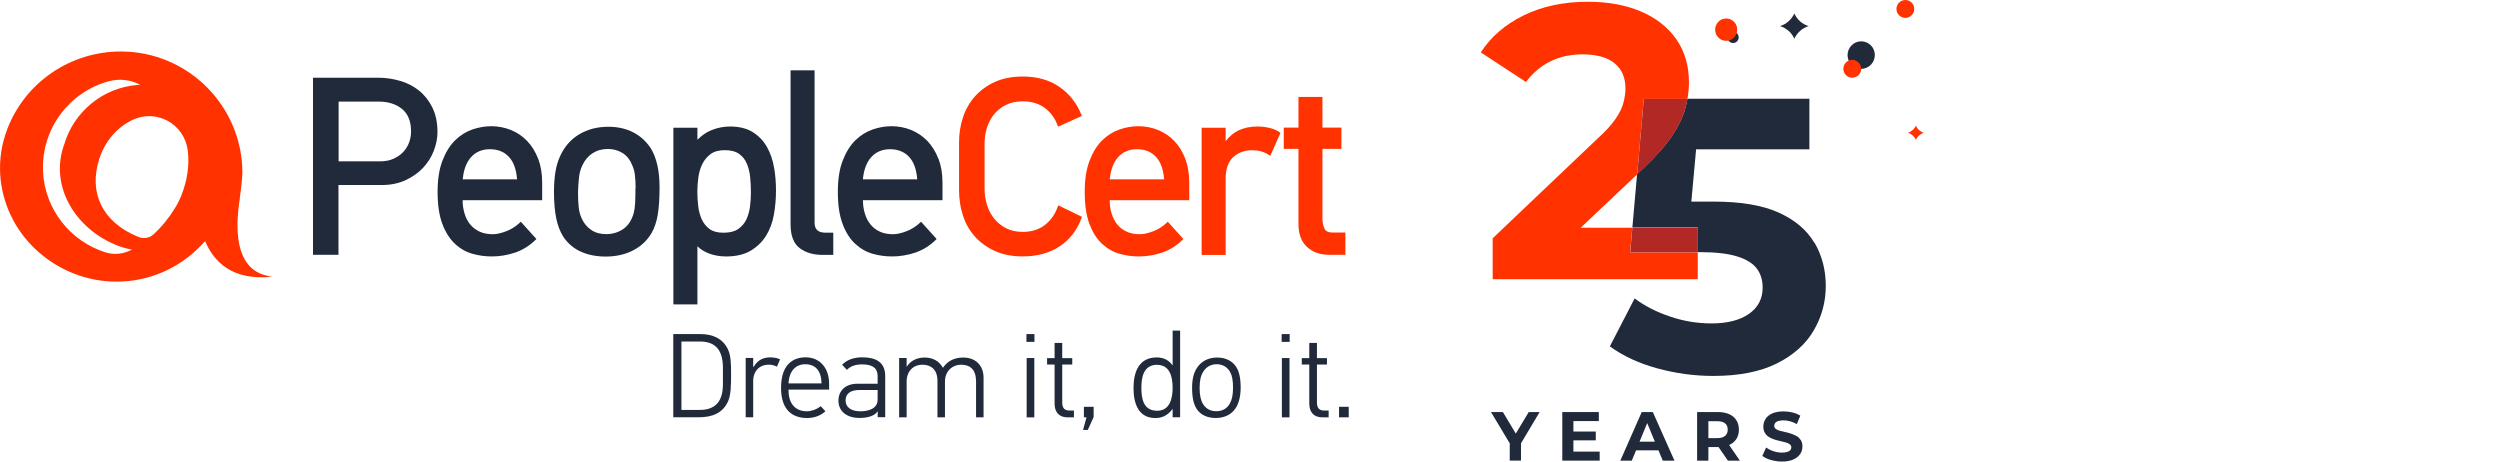 <svg width="195" height="36" viewBox="0 0 195 36" fill="none" xmlns="http://www.w3.org/2000/svg">
<g clip-path="url(#clip0_824_4514)">
<path d="M32.063 10.256C32.063 10.537 32.013 10.818 31.917 11.094C31.821 11.364 31.669 11.618 31.467 11.837C31.27 12.057 31.011 12.237 30.707 12.377C30.403 12.518 30.043 12.586 29.637 12.586H26.412V7.925H29.559C30.285 7.925 30.898 8.122 31.365 8.505C31.827 8.882 32.063 9.473 32.063 10.256ZM33.724 8.381C33.454 7.847 33.105 7.402 32.677 7.059C32.249 6.721 31.754 6.462 31.197 6.305C30.651 6.147 30.082 6.062 29.514 6.062H24.414V19.874H26.401V14.432H29.784C30.465 14.432 31.078 14.308 31.619 14.06C32.159 13.813 32.615 13.492 32.986 13.104C33.352 12.715 33.639 12.271 33.831 11.775C34.022 11.28 34.123 10.79 34.123 10.306C34.123 9.563 33.988 8.91 33.718 8.376" fill="#202A3B"/>
<path d="M36.092 13.992C36.159 13.255 36.373 12.68 36.728 12.275C37.105 11.847 37.594 11.639 38.219 11.639C38.844 11.639 39.339 11.847 39.711 12.253C40.065 12.641 40.274 13.226 40.33 13.986H36.092V13.992ZM41.973 12.377C41.765 11.836 41.478 11.375 41.118 10.998C40.758 10.62 40.33 10.333 39.846 10.136C39.362 9.945 38.85 9.844 38.326 9.844C37.842 9.844 37.347 9.928 36.851 10.097C36.356 10.266 35.9 10.547 35.495 10.947C35.095 11.341 34.763 11.876 34.51 12.534C34.257 13.193 34.133 14.009 34.133 14.966C34.133 15.979 34.257 16.817 34.504 17.465C34.746 18.117 35.078 18.635 35.484 19.012C35.883 19.389 36.345 19.654 36.851 19.795C37.347 19.935 37.853 20.003 38.36 20.003C38.968 20.003 39.57 19.902 40.155 19.71C40.741 19.513 41.276 19.187 41.743 18.736L41.822 18.658L41.838 18.641L41.822 18.624L40.639 17.312L40.623 17.296L40.606 17.312L40.521 17.391C40.212 17.678 39.857 17.898 39.469 18.044C39.08 18.191 38.731 18.269 38.439 18.269C38.045 18.269 37.696 18.202 37.409 18.067C37.116 17.932 36.874 17.746 36.677 17.509C36.48 17.267 36.334 16.986 36.238 16.665C36.137 16.339 36.086 15.99 36.086 15.63V15.613H42.289V14.228C42.289 13.542 42.182 12.917 41.979 12.382" fill="#202A3B"/>
<path d="M49.566 14.659C49.566 15.166 49.554 15.577 49.538 15.881C49.521 16.179 49.481 16.438 49.419 16.658C49.25 17.22 48.969 17.631 48.592 17.879C48.209 18.132 47.764 18.262 47.28 18.262C46.83 18.262 46.436 18.155 46.115 17.935C45.789 17.716 45.535 17.412 45.367 17.023C45.243 16.753 45.164 16.455 45.136 16.128C45.102 15.796 45.085 15.425 45.085 14.992C45.096 14.581 45.125 14.192 45.164 13.832C45.198 13.495 45.288 13.179 45.423 12.898C45.609 12.498 45.873 12.177 46.217 11.958C46.56 11.733 46.965 11.62 47.416 11.62C47.838 11.62 48.226 11.727 48.569 11.941C48.901 12.149 49.16 12.487 49.335 12.937C49.431 13.157 49.498 13.41 49.526 13.686C49.56 13.973 49.577 14.305 49.577 14.671M51.271 12.881C51.158 12.369 50.984 11.924 50.759 11.564C50.41 11.029 49.948 10.607 49.386 10.32C48.823 10.033 48.175 9.887 47.461 9.887C46.599 9.887 45.834 10.084 45.187 10.472C44.534 10.86 44.038 11.423 43.706 12.144C43.52 12.532 43.391 12.965 43.318 13.438C43.245 13.905 43.211 14.418 43.211 14.969C43.211 15.757 43.267 16.438 43.38 17.001C43.492 17.569 43.684 18.07 43.954 18.492C44.303 19.005 44.77 19.393 45.333 19.641C45.89 19.888 46.537 20.012 47.252 20.012C48.035 20.012 48.744 19.855 49.363 19.539C49.988 19.224 50.477 18.763 50.826 18.172C51.052 17.783 51.215 17.288 51.31 16.714C51.401 16.145 51.446 15.436 51.446 14.603C51.446 13.973 51.389 13.399 51.277 12.892" fill="#202A3B"/>
<path d="M58.574 14.955C58.574 15.332 58.546 15.726 58.501 16.115C58.45 16.497 58.349 16.841 58.203 17.145C58.056 17.437 57.843 17.685 57.567 17.871C57.291 18.056 56.914 18.152 56.435 18.152C55.957 18.152 55.608 18.056 55.349 17.865C55.084 17.674 54.882 17.42 54.741 17.116C54.6 16.807 54.505 16.458 54.46 16.075C54.415 15.687 54.392 15.31 54.392 14.95C54.392 14.589 54.42 14.229 54.471 13.846C54.522 13.469 54.623 13.115 54.781 12.794C54.932 12.484 55.152 12.22 55.428 12.017C55.698 11.815 56.069 11.713 56.531 11.713C56.992 11.713 57.381 11.809 57.645 12C57.916 12.192 58.118 12.445 58.248 12.755C58.383 13.07 58.473 13.424 58.512 13.807C58.552 14.195 58.569 14.584 58.569 14.955M60.375 13.064C60.274 12.473 60.088 11.933 59.824 11.466C59.553 10.987 59.182 10.599 58.715 10.306C58.248 10.014 57.651 9.867 56.942 9.867C56.447 9.867 55.962 9.963 55.501 10.149C55.107 10.306 54.736 10.559 54.398 10.903V9.963H52.523V23.741H54.398V19.21C54.651 19.452 54.944 19.638 55.27 19.762C55.681 19.919 56.137 20.004 56.632 20.004C57.403 20.004 58.056 19.852 58.563 19.548C59.064 19.244 59.469 18.85 59.767 18.366C60.06 17.887 60.263 17.33 60.37 16.711C60.477 16.103 60.527 15.473 60.527 14.848C60.527 14.223 60.477 13.649 60.381 13.064" fill="#202A3B"/>
<path d="M64.974 18.148H64.394C63.814 18.148 63.538 17.9 63.538 17.371V5.484H61.664V17.506C61.664 18.379 61.906 19.004 62.379 19.358C62.84 19.707 63.443 19.882 64.174 19.882H64.996V18.148H64.974Z" fill="#202A3B"/>
<path d="M67.305 13.992C67.372 13.255 67.586 12.68 67.941 12.275C68.312 11.853 68.813 11.639 69.432 11.639C70.051 11.639 70.552 11.847 70.924 12.253C71.278 12.641 71.487 13.226 71.543 13.986H67.305V13.992ZM73.192 12.377C72.984 11.836 72.697 11.375 72.337 10.998C71.976 10.62 71.549 10.333 71.065 10.136C70.581 9.945 70.074 9.844 69.545 9.844C69.061 9.844 68.566 9.928 68.07 10.097C67.575 10.266 67.119 10.553 66.714 10.947C66.314 11.341 65.982 11.876 65.729 12.534C65.475 13.187 65.352 14.009 65.352 14.966C65.352 15.979 65.475 16.817 65.723 17.465C65.965 18.117 66.297 18.641 66.702 19.012C67.108 19.389 67.569 19.654 68.07 19.795C68.566 19.935 69.072 20.003 69.579 20.003C70.186 20.003 70.789 19.902 71.374 19.71C71.96 19.513 72.494 19.187 72.961 18.736L73.04 18.658L73.057 18.641L73.04 18.624L71.858 17.312L71.841 17.296L71.824 17.312L71.74 17.391C71.43 17.678 71.076 17.898 70.688 18.044C70.299 18.191 69.95 18.269 69.657 18.269C69.263 18.269 68.915 18.202 68.627 18.067C68.335 17.932 68.093 17.746 67.901 17.509C67.704 17.267 67.558 16.986 67.462 16.665C67.361 16.339 67.31 15.99 67.31 15.63V15.613H73.513V14.228C73.513 13.536 73.406 12.917 73.203 12.382" fill="#202A3B"/>
<path d="M84.373 16.905L82.572 16.027L82.55 16.015L82.538 16.038L82.493 16.156C82.285 16.736 81.942 17.209 81.48 17.563C81.019 17.912 80.45 18.087 79.786 18.087C79.279 18.087 78.835 17.991 78.469 17.799C78.097 17.608 77.788 17.355 77.54 17.045C77.293 16.736 77.107 16.375 76.983 15.976C76.859 15.571 76.797 15.143 76.797 14.704V11.186C76.797 10.775 76.859 10.364 76.983 9.965C77.107 9.571 77.293 9.216 77.54 8.912C77.782 8.614 78.097 8.366 78.469 8.181C78.84 7.995 79.279 7.905 79.786 7.905C80.45 7.905 81.019 8.074 81.475 8.406C81.93 8.738 82.268 9.188 82.477 9.745L82.522 9.858L82.533 9.88L82.555 9.869L84.362 9.053L84.385 9.042V9.019L84.334 8.918C83.974 8.029 83.405 7.308 82.628 6.774C81.857 6.239 80.895 5.969 79.769 5.969C78.947 5.969 78.221 6.109 77.602 6.391C76.983 6.672 76.46 7.055 76.043 7.522C75.626 7.995 75.311 8.547 75.109 9.166C74.906 9.779 74.805 10.432 74.805 11.102V14.839C74.805 15.526 74.906 16.184 75.109 16.809C75.311 17.434 75.621 17.985 76.043 18.452C76.46 18.919 76.983 19.297 77.602 19.578C78.221 19.859 78.947 20 79.769 20C80.895 20 81.863 19.736 82.645 19.218C83.433 18.7 84.007 17.963 84.351 17.028L84.385 16.933V16.916L84.373 16.905Z" fill="#FF3200"/>
<path d="M86.562 13.992C86.63 13.255 86.844 12.68 87.198 12.275C87.576 11.847 88.065 11.639 88.69 11.639C89.315 11.639 89.805 11.842 90.182 12.253C90.536 12.641 90.745 13.226 90.801 13.986H86.568L86.562 13.992ZM92.45 12.377C92.242 11.836 91.955 11.375 91.594 10.998C91.234 10.62 90.806 10.333 90.322 10.136C89.838 9.945 89.332 9.844 88.803 9.844C88.319 9.844 87.818 9.928 87.328 10.097C86.833 10.266 86.371 10.553 85.972 10.947C85.566 11.341 85.24 11.876 84.987 12.534C84.733 13.187 84.609 14.009 84.609 14.966C84.609 15.979 84.733 16.817 84.975 17.465C85.223 18.117 85.549 18.641 85.955 19.012C86.36 19.389 86.816 19.654 87.322 19.795C87.818 19.935 88.324 20.003 88.825 20.003C89.433 20.003 90.035 19.902 90.621 19.71C91.206 19.513 91.741 19.187 92.208 18.736L92.287 18.658L92.304 18.641L92.287 18.624L91.105 17.312L91.088 17.296L91.071 17.312L90.987 17.391C90.677 17.678 90.322 17.898 89.934 18.044C89.546 18.191 89.197 18.269 88.904 18.269C88.51 18.269 88.161 18.202 87.874 18.067C87.581 17.932 87.339 17.746 87.148 17.509C86.951 17.267 86.805 16.98 86.709 16.665C86.608 16.339 86.557 15.995 86.557 15.63V15.613H92.76V14.228C92.76 13.542 92.653 12.917 92.45 12.382" fill="#FF3200"/>
<path d="M99.862 10.357L99.783 10.301C99.592 10.16 99.338 10.053 99.034 9.98C98.736 9.907 98.41 9.867 98.066 9.867C97.526 9.867 97.036 9.969 96.608 10.171C96.243 10.34 95.905 10.621 95.601 11.01V9.963H93.727V19.886H95.601V13.914C95.601 13.177 95.798 12.625 96.181 12.265C96.569 11.905 97.064 11.719 97.661 11.719C98.168 11.719 98.59 11.832 98.944 12.068L99.057 12.141L99.079 12.158L99.091 12.135L99.867 10.391V10.374L99.862 10.363V10.357Z" fill="#FF3200"/>
<path d="M104.917 18.14H103.966C103.623 18.14 103.409 18.044 103.313 17.841C103.206 17.605 103.15 17.352 103.15 17.076V11.611H104.63V9.951H103.15V7.559H101.281V9.951H100.133V11.611H101.281V17.481C101.281 18.258 101.506 18.86 101.951 19.265C102.39 19.671 102.964 19.873 103.656 19.873H104.94V18.14H104.917Z" fill="#FF3200"/>
<path d="M10.821 18.492C7.928 17.327 6.915 14.985 7.737 12.419C8.176 11.034 9.11 9.948 10.303 9.368C12.189 8.456 14.373 9.65 14.643 11.726C14.857 13.353 14.35 15.132 13.635 16.252C13.174 17.006 12.611 17.698 11.969 18.283C11.66 18.565 11.215 18.644 10.821 18.492ZM3.358 13.353C3.211 10.049 5.412 7.173 8.48 6.34C9.301 6.115 10.18 6.211 10.928 6.61H10.939C10.889 6.622 10.838 6.616 10.787 6.622C8.012 6.813 5.755 8.738 5.007 11.265C5.012 11.248 5.018 11.237 5.024 11.22C4.99 11.304 4.962 11.394 4.934 11.479C3.92 14.642 5.936 17.923 9.228 19.178C9.583 19.313 9.943 19.409 10.303 19.471H10.292C9.656 19.814 8.913 19.899 8.226 19.685C5.513 18.829 3.487 16.353 3.352 13.353M18.701 15.475C18.791 14.85 18.87 14.192 18.909 13.505C18.909 8.265 14.66 4.016 9.42 4.016C7.517 4.016 5.632 4.59 4.056 5.665C3.622 5.963 3.211 6.295 2.834 6.655C2.451 7.021 2.102 7.415 1.793 7.837C1.478 8.259 1.202 8.71 0.96 9.182C0.678 9.734 0.459 10.308 0.296 10.905C0.132 11.501 0.037 12.115 0.009 12.734C-0.042 13.831 0.132 14.935 0.498 15.97C0.881 17.045 1.478 18.053 2.243 18.902C2.356 19.026 2.468 19.145 2.586 19.263C4.005 20.681 5.885 21.621 7.877 21.886C8.412 21.959 8.958 21.981 9.498 21.959C12.093 21.846 14.39 20.642 15.999 18.807C16.703 20.473 18.166 21.897 21.206 21.587C20.795 21.452 17.761 21.475 18.707 15.475" fill="#FF3200"/>
<path d="M56.388 28.693C56.388 27.145 55.662 26.638 54.581 26.638H53.152V31.974H54.581C55.932 31.974 56.388 31.152 56.388 29.97V28.693ZM54.638 26.059C55.606 26.059 56.383 26.413 56.782 27.252C57.007 27.719 57.024 28.383 57.024 29.194C57.024 30.105 57.007 30.781 56.799 31.282C56.377 32.244 55.532 32.548 54.486 32.548H52.516V26.059H54.632H54.638Z" fill="#202A3B"/>
<path d="M60.596 28.602C60.399 28.489 60.173 28.444 59.96 28.444C59.262 28.444 58.749 28.922 58.749 29.733V32.547H58.164V27.921H58.749V28.613H58.789C59.115 28.033 59.611 27.864 60.134 27.875C60.416 27.887 60.663 27.932 60.843 28.033L60.601 28.602H60.596Z" fill="#202A3B"/>
<path d="M62.813 28.411C62.059 28.411 61.552 28.941 61.507 29.903H64.079C64.063 28.907 63.596 28.411 62.813 28.411ZM61.507 30.393C61.479 31.304 61.907 32.081 62.937 32.081C63.275 32.081 63.714 31.929 64.018 31.681L64.383 32.081C63.973 32.447 63.477 32.605 62.954 32.605C62.014 32.605 60.922 32.182 60.922 30.252C60.922 28.321 61.969 27.871 62.836 27.871C63.944 27.871 64.671 28.698 64.671 29.931V30.387H61.507V30.393Z" fill="#202A3B"/>
<path d="M67.019 30.421C66.35 30.421 65.956 30.702 65.956 31.231C65.956 31.76 66.378 32.081 67.104 32.081C67.701 32.081 68.455 31.907 68.455 31.158V30.421H67.019ZM68.449 32.087C68.218 32.453 67.667 32.599 67.031 32.599C66.063 32.599 65.398 32.092 65.398 31.254C65.398 30.528 65.894 29.931 66.879 29.931H68.455V29.334C68.455 28.749 68.117 28.423 67.25 28.423C66.738 28.423 66.344 28.552 66.057 28.85L65.686 28.451C66.051 28.068 66.597 27.871 67.245 27.871C68.213 27.871 69.046 28.169 69.046 29.334V32.543H68.46V32.092L68.449 32.081V32.087Z" fill="#202A3B"/>
<path d="M76.127 29.688C76.127 28.951 75.773 28.45 74.968 28.45C74.27 28.45 73.707 28.962 73.707 29.755V32.553H73.122V29.688C73.122 28.939 72.728 28.45 71.94 28.45C71.23 28.45 70.718 28.962 70.718 29.755V32.553H70.133V27.926H70.718V28.596H70.735C71.033 28.101 71.591 27.887 72.109 27.887C72.801 27.887 73.257 28.185 73.544 28.68V28.669L73.555 28.68C73.927 28.129 74.478 27.887 75.142 27.887C76.049 27.887 76.718 28.466 76.718 29.463V32.553H76.133V29.688H76.127Z" fill="#202A3B"/>
<path d="M80.079 27.927H80.676V32.554H80.079V27.927ZM80.062 26.059H80.687V26.666H80.062V26.059Z" fill="#202A3B"/>
<path d="M83.276 32.553C82.612 32.553 82.257 32.159 82.257 31.472V28.433H81.672V27.932H82.257V26.75H82.854V27.932H83.636V28.433H82.854V31.36C82.854 31.714 82.938 32.024 83.422 32.024H83.766V32.553H83.27H83.276Z" fill="#202A3B"/>
<path d="M84.477 33.537L84.747 32.552H84.544V31.73H85.304V32.53L84.848 33.537H84.477Z" fill="#202A3B"/>
<path d="M90.26 28.453C89.196 28.453 89.028 29.421 89.028 30.237C89.028 31.053 89.157 32.038 90.26 32.038C91.296 32.038 91.465 30.986 91.465 30.248C91.465 29.382 91.24 28.459 90.26 28.459M91.465 32.55V31.914H91.448C91.026 32.466 90.581 32.607 90.114 32.607C88.797 32.607 88.414 31.47 88.414 30.265C88.414 29.061 88.808 27.879 90.227 27.879C90.784 27.879 91.206 28.121 91.448 28.492H91.465V25.785H92.05V32.545H91.465V32.55Z" fill="#202A3B"/>
<path d="M93.851 28.995C93.665 29.294 93.57 29.665 93.57 30.256C93.57 30.847 93.665 31.236 93.84 31.523C94.054 31.866 94.397 32.074 94.859 32.074C95.343 32.074 95.742 31.872 95.962 31.404C96.086 31.151 96.176 30.819 96.176 30.256C96.176 29.671 96.103 29.322 95.979 29.074C95.765 28.646 95.382 28.41 94.904 28.41C94.425 28.41 94.065 28.641 93.851 28.995ZM96.435 28.641C96.649 28.967 96.778 29.508 96.772 30.273C96.761 30.999 96.604 31.506 96.373 31.849C96.029 32.361 95.467 32.603 94.836 32.603C94.206 32.603 93.716 32.389 93.406 31.99C93.108 31.596 92.984 31.039 92.984 30.245C92.984 29.553 93.114 29.091 93.35 28.714C93.677 28.202 94.217 27.887 94.938 27.887C95.602 27.887 96.131 28.157 96.44 28.641" fill="#202A3B"/>
<path d="M99.986 27.927H100.582V32.554H99.986V27.927ZM99.969 26.059H100.594V26.666H99.969V26.059Z" fill="#202A3B"/>
<path d="M103.143 32.553C102.479 32.553 102.124 32.159 102.124 31.472V28.433H101.539V27.932H102.124V26.75H102.721V27.932H103.503V28.433H102.721V31.36C102.721 31.714 102.805 32.024 103.29 32.024H103.633V32.553H103.138H103.143Z" fill="#202A3B"/>
<path d="M105.2 31.73H104.445V32.552H105.2V31.73Z" fill="#202A3B"/>
<path d="M141.516 18.933C140.925 17.931 139.991 17.143 138.724 16.575C137.458 16.007 135.775 15.725 133.681 15.725H131.925L132.296 11.65H141.133V7.699H131.621C131.576 7.947 131.525 8.2 131.452 8.448C131.261 9.134 130.912 9.855 130.411 10.603C129.91 11.352 129.161 12.196 128.176 13.125L127.692 13.581L127.326 17.74H132.437V19.665H132.533C133.822 19.665 134.824 19.783 135.539 20.014C136.253 20.245 136.754 20.566 137.047 20.971C137.34 21.376 137.486 21.86 137.486 22.428C137.486 23.301 137.131 23.982 136.417 24.483C135.702 24.978 134.734 25.226 133.507 25.226C132.398 25.226 131.317 25.051 130.265 24.691C129.206 24.337 128.289 23.864 127.501 23.278L125.57 27.016C126.595 27.764 127.827 28.338 129.268 28.732C130.709 29.126 132.161 29.323 133.63 29.323C135.64 29.323 137.295 28.997 138.595 28.349C139.889 27.702 140.852 26.841 141.477 25.766C142.101 24.691 142.411 23.537 142.411 22.299C142.411 21.061 142.113 19.913 141.522 18.911L141.516 18.933Z" fill="#202A3B"/>
<path d="M127.331 17.765H123.29L127.697 13.605L128.215 7.718H131.62C131.699 7.285 131.738 6.857 131.738 6.429C131.738 5.135 131.412 4.015 130.759 3.069C130.106 2.129 129.183 1.403 127.995 0.897C126.808 0.39 125.429 0.137 123.858 0.137C121.967 0.137 120.296 0.491 118.849 1.2C117.402 1.91 116.282 2.872 115.5 4.088L119.029 6.395C119.553 5.686 120.189 5.152 120.932 4.786C121.675 4.42 122.502 4.24 123.408 4.24C124.534 4.24 125.378 4.471 125.941 4.938C126.504 5.405 126.785 6.052 126.785 6.885C126.785 7.228 126.735 7.6 126.633 7.994C126.532 8.388 126.329 8.816 126.014 9.271C125.705 9.727 125.226 10.251 124.579 10.836L116.429 18.586V21.778H132.425V19.689H127.146L127.314 17.765H127.331Z" fill="#FF3200"/>
<g filter="url(#filter0_d_824_4514)">
<path d="M132.436 17.758H127.325L127.156 19.683H132.436V17.758Z" fill="#B12825"/>
</g>
<g filter="url(#filter1_d_824_4514)">
<path d="M127.695 13.6L128.179 13.144C129.164 12.21 129.907 11.371 130.414 10.623C130.915 9.874 131.264 9.154 131.455 8.467C131.523 8.214 131.579 7.966 131.624 7.719H128.219L127.701 13.606L127.695 13.6Z" fill="#B12825"/>
</g>
<path d="M135.617 2.916C135.617 3.158 135.425 3.355 135.183 3.355C134.941 3.355 134.75 3.158 134.75 2.916C134.75 2.674 134.941 2.477 135.183 2.477C135.425 2.477 135.617 2.674 135.617 2.916Z" fill="#202A3B"/>
<path d="M135.504 2.314C135.504 2.792 135.115 3.186 134.642 3.186C134.17 3.186 133.781 2.798 133.781 2.314C133.781 1.83 134.17 1.441 134.642 1.441C135.115 1.441 135.504 1.83 135.504 2.314Z" fill="#FF3200"/>
<path d="M145.179 5.373C144.588 5.373 144.109 4.9 144.109 4.303C144.109 3.712 144.582 3.228 145.168 3.223C145.759 3.223 146.237 3.695 146.237 4.292C146.237 4.883 145.764 5.367 145.179 5.373Z" fill="#202A3B"/>
<path d="M148.62 1.396C148.237 1.396 147.928 1.086 147.922 0.704C147.922 0.315 148.226 0.006 148.614 0C148.997 0 149.312 0.31 149.312 0.692C149.312 1.081 149.008 1.39 148.62 1.396Z" fill="#FF3200"/>
<path d="M144.479 6.064C144.096 6.064 143.787 5.754 143.781 5.372C143.781 4.983 144.085 4.674 144.474 4.668C144.856 4.668 145.166 4.978 145.172 5.36C145.172 5.749 144.868 6.058 144.479 6.064Z" fill="#FF3200"/>
<path d="M149.437 9.805C149.555 10.069 149.781 10.272 150.062 10.356C149.786 10.441 149.555 10.643 149.437 10.908C149.319 10.643 149.094 10.441 148.812 10.356C149.088 10.272 149.319 10.069 149.437 9.805Z" fill="#FF3200"/>
<path d="M139.958 1.051C140.166 1.524 140.572 1.884 141.073 2.036C140.577 2.188 140.172 2.554 139.958 3.021C139.75 2.548 139.345 2.188 138.844 2.036C139.339 1.884 139.744 1.518 139.958 1.051Z" fill="#202A3B"/>
<path d="M119.241 32.141L118.233 33.818L117.226 32.141H116.297L117.76 34.578V35.928H118.638V34.578L120.091 32.141H119.241Z" fill="#202A3B"/>
<path d="M122.726 34.347H124.471V33.66H122.726V32.844H124.707V32.141H121.859V35.928H124.775V35.225H122.726V34.347Z" fill="#202A3B"/>
<path d="M128.055 32.141L126.383 35.934H127.278L127.615 35.124H129.36L129.698 35.934H130.61L128.921 32.141H128.06H128.055ZM127.886 34.448L128.482 33.002L129.079 34.448H127.886Z" fill="#202A3B"/>
<path d="M134.874 34.707C135.116 34.6 135.307 34.448 135.437 34.24C135.572 34.037 135.634 33.79 135.634 33.508C135.634 33.227 135.566 32.985 135.437 32.777C135.302 32.568 135.116 32.411 134.874 32.304C134.632 32.197 134.339 32.141 134.002 32.141H132.375V35.934H133.253V34.87H134.007C134.007 34.87 134.03 34.87 134.047 34.87L134.778 35.934H135.713L134.874 34.713V34.707ZM134.559 33.024C134.694 33.137 134.762 33.3 134.762 33.508C134.762 33.717 134.694 33.88 134.559 33.998C134.424 34.116 134.221 34.172 133.957 34.172H133.253V32.855H133.957C134.221 32.855 134.424 32.912 134.559 33.024Z" fill="#202A3B"/>
<path d="M140.135 34.02C140.005 33.942 139.864 33.88 139.712 33.829C139.56 33.778 139.403 33.733 139.245 33.7C139.088 33.666 138.941 33.632 138.817 33.598C138.688 33.565 138.587 33.514 138.508 33.452C138.429 33.39 138.39 33.311 138.39 33.21C138.39 33.131 138.412 33.058 138.463 32.996C138.513 32.928 138.587 32.878 138.694 32.844C138.801 32.81 138.936 32.788 139.11 32.788C139.285 32.788 139.448 32.81 139.628 32.861C139.808 32.912 139.983 32.985 140.151 33.08L140.427 32.422C140.253 32.315 140.056 32.231 139.825 32.174C139.594 32.118 139.358 32.09 139.121 32.09C138.767 32.09 138.474 32.141 138.238 32.247C138.001 32.354 137.827 32.495 137.714 32.675C137.602 32.855 137.54 33.052 137.54 33.266C137.54 33.463 137.579 33.632 137.658 33.761C137.737 33.891 137.838 33.998 137.968 34.082C138.097 34.161 138.243 34.229 138.395 34.279C138.553 34.33 138.705 34.369 138.862 34.403C139.014 34.437 139.161 34.476 139.29 34.51C139.42 34.549 139.527 34.594 139.605 34.656C139.684 34.718 139.724 34.797 139.724 34.898C139.724 34.977 139.701 35.045 139.65 35.107C139.6 35.169 139.521 35.214 139.414 35.247C139.307 35.281 139.172 35.304 138.998 35.304C138.772 35.304 138.547 35.264 138.328 35.191C138.103 35.118 137.917 35.022 137.759 34.904L137.461 35.562C137.63 35.692 137.855 35.799 138.131 35.878C138.407 35.956 138.699 36.002 138.998 36.002C139.352 36.002 139.65 35.945 139.887 35.838C140.123 35.731 140.298 35.585 140.416 35.411C140.534 35.236 140.59 35.039 140.59 34.825C140.59 34.628 140.551 34.465 140.467 34.336C140.382 34.206 140.281 34.099 140.151 34.02H140.135Z" fill="#202A3B"/>
</g>
<defs>
<filter id="filter0_d_824_4514" x="116.597" y="7.199" width="26.399" height="23.044" filterUnits="userSpaceOnUse" color-interpolation-filters="sRGB">
<feFlood flood-opacity="0" result="BackgroundImageFix"/>
<feColorMatrix in="SourceAlpha" type="matrix" values="0 0 0 0 0 0 0 0 0 0 0 0 0 0 0 0 0 0 127 0" result="hardAlpha"/>
<feOffset/>
<feGaussianBlur stdDeviation="5.279"/>
<feColorMatrix type="matrix" values="0 0 0 0 0.137 0 0 0 0 0.122 0 0 0 0 0.125 0 0 0 0.8 0"/>
<feBlend mode="normal" in2="BackgroundImageFix" result="effect1_dropShadow_824_4514"/>
<feBlend mode="normal" in="SourceGraphic" in2="effect1_dropShadow_824_4514" result="shape"/>
</filter>
<filter id="filter1_d_824_4514" x="117.136" y="-2.84" width="25.048" height="27.005" filterUnits="userSpaceOnUse" color-interpolation-filters="sRGB">
<feFlood flood-opacity="0" result="BackgroundImageFix"/>
<feColorMatrix in="SourceAlpha" type="matrix" values="0 0 0 0 0 0 0 0 0 0 0 0 0 0 0 0 0 0 127 0" result="hardAlpha"/>
<feOffset/>
<feGaussianBlur stdDeviation="5.279"/>
<feColorMatrix type="matrix" values="0 0 0 0 0.137 0 0 0 0 0.122 0 0 0 0 0.125 0 0 0 0.8 0"/>
<feBlend mode="normal" in2="BackgroundImageFix" result="effect1_dropShadow_824_4514"/>
<feBlend mode="normal" in="SourceGraphic" in2="effect1_dropShadow_824_4514" result="shape"/>
</filter>
<clipPath id="clip0_824_4514">
<rect width="195" height="36" fill="white"/>
</clipPath>
</defs>
</svg>

